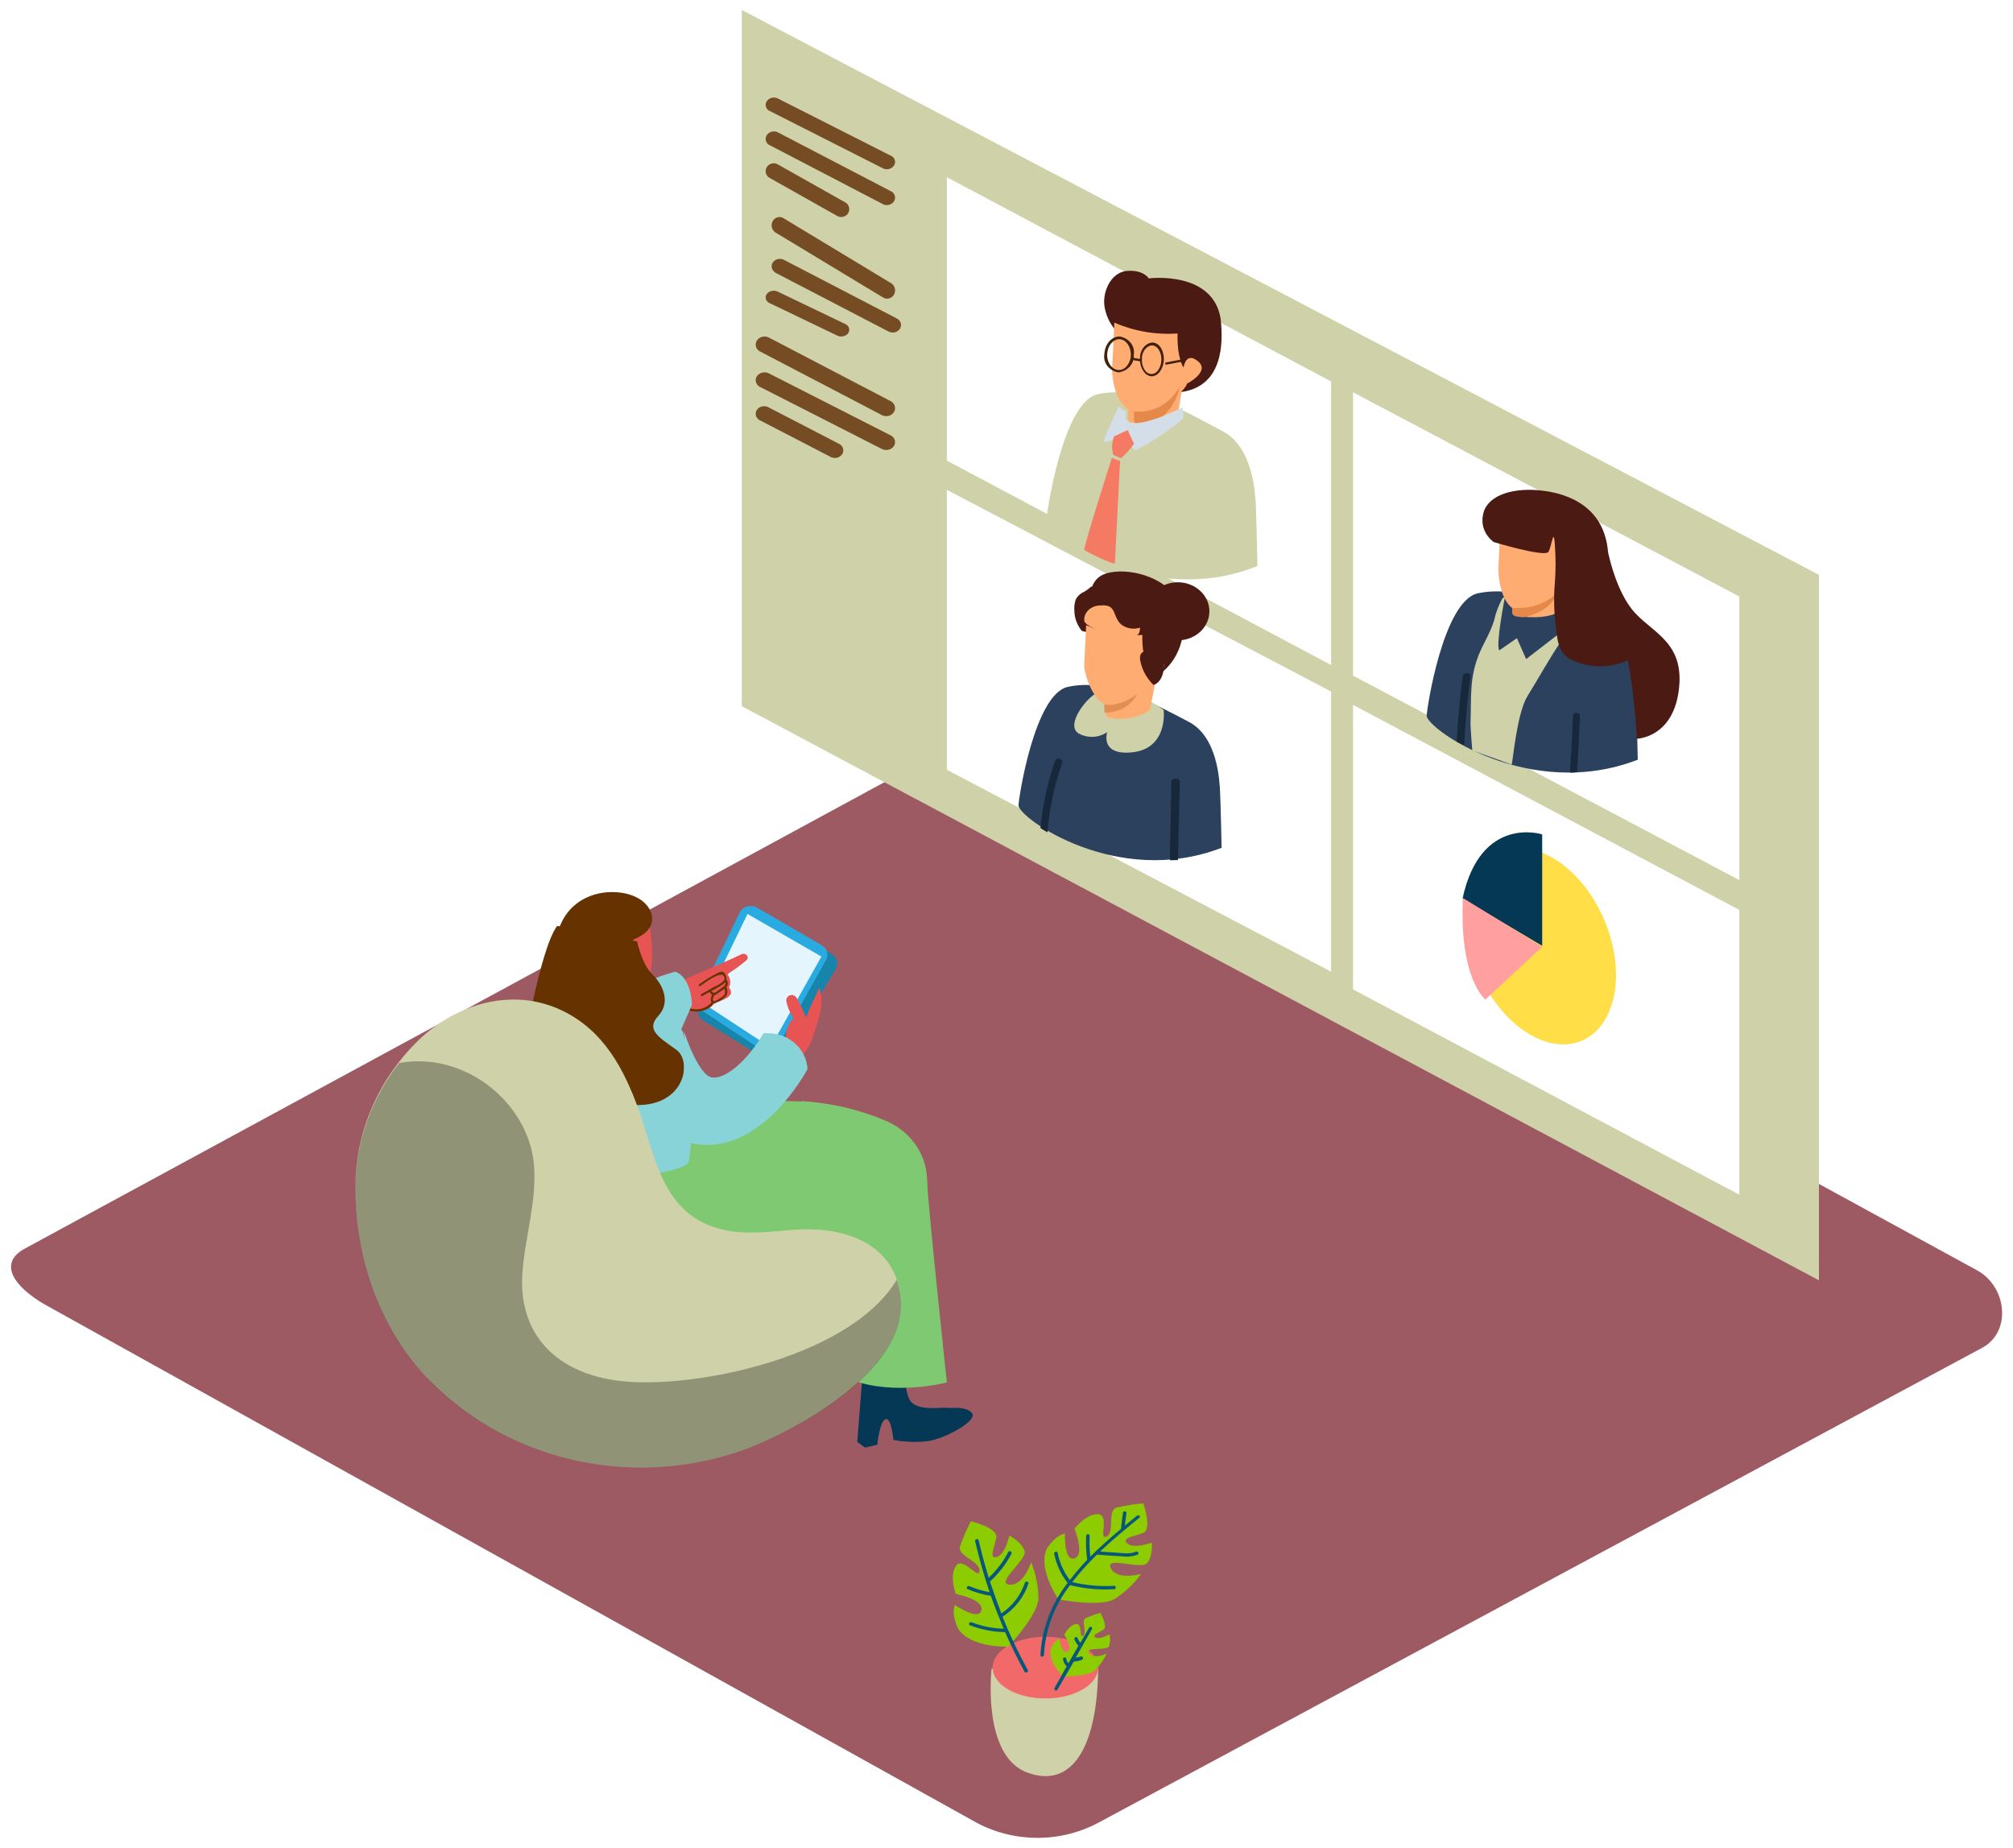 <svg width="1011" height="928" viewBox="0 0 1011 928" fill="none" xmlns="http://www.w3.org/2000/svg">
<g filter="url(#filter0_d)">
<path d="M485.714 910.524L19.983 651.513C5.16 643.686 -7.564 630.835 6.896 622.374L474.311 368.777C481.334 364.68 491.985 361.998 499.111 365.9L988.009 633.006C1002.83 641.101 1005.5 663.73 990.601 671.85L547.182 910.109C537.861 915.206 527.287 917.926 516.506 917.998C505.726 918.071 495.112 915.495 485.714 910.524Z" fill="#9E5A63"/>
<path d="M493.007 833C493.007 833 487.968 876.739 510.917 885.2C533.867 893.661 546.168 871.634 546.538 833" fill="#CFD2A8"/>
<path d="M520.038 848C534.674 848 546.538 841.06 546.538 832.5C546.538 823.94 534.674 817 520.038 817C505.403 817 493.538 823.94 493.538 832.5C493.538 841.06 505.403 848 520.038 848Z" fill="#F2696A"/>
<path d="M526.62 798.229C526.62 798.229 516.111 783.24 520.696 772.919C520.696 772.919 524.484 766.254 529.838 765.214C529.838 765.214 529.297 779.415 534.651 777.615C540.005 775.816 534.651 762.739 534.651 762.739C534.651 762.739 540.347 755.231 546.442 755.456C552.536 755.681 546.442 768.729 550.714 766.704C554.985 764.68 550.97 753.431 555.811 752.109C560.22 751.111 564.692 750.407 569.197 750C569.197 750 573.753 762.964 569.197 764.82C564.64 766.676 557.947 767.295 561.165 770.163C564.384 773.032 573.497 769.741 573.497 769.741C573.497 769.741 574.067 777.025 570.962 780.175C567.858 783.324 549.66 776.35 552.878 782.621C556.096 788.892 568.114 785.433 568.114 785.433C564.502 790.448 559.96 794.742 554.729 798.088C547.495 802.306 526.62 798.229 526.62 798.229Z" fill="#8CCC00"/>
<path d="M528.785 837C528.785 837 521.257 829.598 522.729 823.237C523.471 820.991 525.01 819.091 527.059 817.89C527.059 817.89 528.276 826.024 531.105 824.419C533.935 822.815 529.521 815.976 529.521 815.976C529.521 815.976 531.898 811.107 535.379 810.601C538.86 810.094 536.794 818.143 539.001 816.455C541.208 814.766 537.728 808.884 540.303 807.617C542.684 806.583 545.133 805.708 547.632 805C547.632 805 551.594 811.867 549.217 813.443C546.84 815.019 543.133 816.033 545.255 817.327C547.378 818.622 552.16 815.779 552.16 815.779C552.755 817.82 552.645 819.999 551.849 821.971C550.434 824.082 539.426 821.971 541.916 825.264C544.406 828.557 550.859 825.433 550.859 825.433C549.359 828.668 547.256 831.59 544.661 834.045C540.982 837.056 528.785 837 528.785 837Z" fill="#8CCC00"/>
<path d="M501.355 821.988C501.355 821.988 482.721 822.708 476.28 813.088C476.28 813.088 472.599 806.205 474.583 801.049C474.583 801.049 486.545 809.315 487.897 803.757C489.249 798.198 475.072 795.52 475.072 795.52C475.072 795.52 471.621 786.591 475.072 781.465C478.522 776.338 486.574 788.78 486.977 783.942C487.379 779.103 475.676 776.425 477.171 771.586C478.7 767.274 480.515 763.069 482.606 759C482.606 759 496.236 762.254 495.374 767.151C494.511 772.047 491.405 778.095 495.632 776.943C499.86 775.791 501.959 766.2 501.959 766.2C501.959 766.2 508.544 769.714 509.608 774.092C510.672 778.469 494.741 790.163 501.901 790.854C509.061 791.545 512.886 779.564 512.886 779.564C515.251 785.403 516.49 791.638 516.538 797.939C516.107 806.378 501.355 821.988 501.355 821.988Z" fill="#8CCC00"/>
<path d="M565.989 756.243L559.962 761.177C560.165 759.142 560.427 757.107 560.748 755.072C560.922 753.985 559.205 753.539 559.03 754.626C558.583 757.339 558.244 760.071 558.011 762.821C552.711 767.254 547.47 771.909 542.608 776.76C542.19 773.3 542.083 769.812 542.288 766.334C542.288 765.247 540.57 765.247 540.511 766.334C540.281 770.355 540.457 774.388 541.036 778.377C537.929 781.601 535.013 784.988 532.3 788.524C529.233 784.47 527.144 779.813 526.186 774.892C525.982 773.805 524.264 774.279 524.468 775.338C525.485 780.568 527.736 785.507 531.048 789.778L531.223 789.945C522.993 800.451 518.228 813.07 517.538 826.185C517.538 827.272 519.285 827.272 519.314 826.185C519.958 813.489 524.529 801.263 532.446 791.06C539.638 792.888 547.092 793.585 554.517 793.123C555.652 793.123 555.652 791.339 554.517 791.423C547.47 791.857 540.395 791.226 533.552 789.555C537.327 784.67 541.473 780.058 545.956 775.756H546.102C550.266 776.119 554.429 776.453 558.593 776.62C561.209 776.981 563.879 776.683 566.338 775.756C567.357 775.254 566.338 773.805 565.436 774.279C562.524 775.673 558.535 774.92 555.448 774.753C552.799 774.613 550.178 774.39 547.529 774.167C553.876 768.146 560.69 762.543 567.27 757.218C568.085 756.744 566.862 755.546 565.989 756.243Z" fill="#06577A"/>
<path d="M511.534 790.23C511.555 790.029 511.498 789.828 511.373 789.663C511.247 789.497 511.062 789.377 510.849 789.324C510.636 789.271 510.409 789.289 510.209 789.375C510.009 789.46 509.849 789.607 509.756 789.79C507.757 795.997 503.602 801.442 497.916 805.304C495.908 800.004 493.999 794.659 492.192 789.267C496.642 785.216 500.3 780.499 503.008 775.321C503.52 774.358 501.923 773.506 501.411 774.469C498.918 779.223 495.602 783.579 491.589 787.369C489.661 781.18 487.974 774.936 486.528 768.61C486.287 767.537 484.509 768.004 484.75 769.05C486.759 777.687 489.179 786.214 492.011 794.631C488.535 794.012 485.155 793.005 481.948 791.633C480.894 791.165 479.93 792.623 481.014 793.091C484.705 794.693 488.618 795.832 492.644 796.474C494.602 801.975 496.771 807.477 499.091 812.978C493.576 812.82 488.142 811.729 483.063 809.76C481.979 809.347 481.045 810.778 482.129 811.218C487.723 813.407 493.729 814.584 499.814 814.683C502.767 821.432 506.02 828.07 509.575 834.598C510.118 835.561 511.684 834.598 511.172 833.746C506.415 825.045 502.191 816.11 498.519 806.982C504.775 802.873 509.355 796.979 511.534 790.23Z" fill="#06577A"/>
<path d="M542.19 812.165L537.573 820.082C537.01 819.301 536.522 818.464 536.117 817.585C535.65 816.563 534.193 817.585 534.66 818.465C535.185 819.586 535.83 820.643 536.584 821.615L531.582 830.299C531.028 829.746 530.67 829.016 530.565 828.227C530.565 827.12 528.752 827.12 528.889 828.227C529.038 829.618 529.697 830.898 530.73 831.803L524.602 842.786C524.524 842.982 524.517 843.201 524.583 843.402C524.649 843.603 524.783 843.773 524.96 843.88C525.137 843.987 525.346 844.024 525.548 843.985C525.75 843.945 525.931 843.832 526.059 843.665L534.303 829.476C535.687 829.415 537.052 829.117 538.343 828.596C539.36 828.256 538.92 826.581 537.903 826.922C537.056 827.199 536.179 827.37 535.292 827.433L543.537 812.931C543.546 812.765 543.51 812.6 543.432 812.454C543.354 812.309 543.238 812.189 543.097 812.109C542.956 812.029 542.796 811.992 542.636 812.002C542.475 812.011 542.321 812.068 542.19 812.165Z" fill="#06577A"/>
<path d="M908.538 283.703L367.538 0V349.654L908.538 638V283.703Z" fill="#CFD2A8"/>
<path d="M378.514 685L374.538 682.18L378.068 638L398.801 638.696C398.801 638.696 397.761 657.566 402.182 662.196C406.604 666.827 419.089 664.564 420.24 665.016C421.392 665.469 429.715 663.798 433.097 667.593C436.478 671.387 419.609 680.439 410.803 681.727C404.877 682.445 398.866 682.257 393.005 681.17C393.005 681.17 392.039 669.751 388.992 670.726C385.945 671.701 384.793 683.573 384.793 683.573L378.514 685Z" fill="#9C4100"/>
<path d="M367.199 549.783C365.426 594.027 363.538 651.673 363.538 651.673C363.538 651.673 375.1 665.41 406.894 659.542C410.285 658.908 417.838 588.392 421.538 551.717C403.826 547.532 385.249 546.871 367.199 549.783Z" fill="#7EC971"/>
<path d="M429.446 722L425.538 719.18L429.008 675L449.39 675.696C449.39 675.696 448.367 694.566 452.714 699.196C457.061 703.827 469.333 701.564 470.466 702.016C471.598 702.469 479.78 700.798 483.104 704.593C486.428 708.387 469.845 717.439 461.188 718.727C455.363 719.445 449.454 719.257 443.692 718.17C443.692 718.17 442.742 706.751 439.747 707.726C436.752 708.701 435.619 720.573 435.619 720.573L429.446 722Z" fill="#053855"/>
<path d="M440.073 557.939C426.654 552.24 412.242 548.872 397.538 548C400.025 565.137 402.329 576.824 402.731 577.681C403.719 579.84 422.408 687.906 422.408 687.906C444.352 696.235 470.538 689.277 470.538 689.277C470.538 689.277 461.541 604.963 460.81 590.877C460.81 589.369 460.724 587.849 460.554 586.318C460.222 580.288 458.139 574.458 454.529 569.457C450.92 564.455 445.921 560.473 440.073 557.939Z" fill="#7EC971"/>
<path d="M301.538 581.176C301.538 581.176 339.553 549.739 367.897 548.074C396.241 546.409 436.524 573.257 433.363 588.857C430.201 604.456 375.968 638 375.968 638" fill="#7EC971"/>
<path d="M379.42 526.946L348.331 507.61C347.081 506.833 346.176 505.699 345.772 504.401C345.368 503.103 345.49 501.722 346.116 500.493L368.153 457.424C368.54 456.67 369.105 455.996 369.812 455.449C370.518 454.902 371.349 454.495 372.25 454.253C373.151 454.011 374.099 453.942 375.033 454.049C375.967 454.156 376.864 454.437 377.664 454.873L412.42 473.907C413.835 474.68 414.865 475.895 415.305 477.309C415.744 478.722 415.559 480.229 414.788 481.527L389.083 524.864C388.65 525.6 388.042 526.245 387.302 526.757C386.561 527.269 385.705 527.636 384.789 527.833C383.874 528.03 382.922 528.053 381.996 527.9C381.07 527.747 380.192 527.422 379.42 526.946Z" fill="#1784AA"/>
<path d="M377.086 522.033L348.139 502.93C346.974 502.163 346.132 501.042 345.756 499.76C345.38 498.477 345.493 497.113 346.076 495.9L366.418 453.383C366.777 452.638 367.304 451.972 367.962 451.432C368.62 450.892 369.394 450.489 370.232 450.25C371.071 450.011 371.954 449.942 372.823 450.048C373.693 450.154 374.528 450.432 375.273 450.863L407.634 469.667C408.952 470.431 409.912 471.631 410.321 473.027C410.73 474.424 410.558 475.912 409.839 477.195L385.906 520.01C385.497 520.709 384.936 521.322 384.259 521.808C383.582 522.294 382.804 522.644 381.974 522.834C381.144 523.024 380.281 523.051 379.44 522.913C378.598 522.775 377.797 522.476 377.086 522.033Z" fill="#29ABE2"/>
<path d="M381.919 521L348.538 499.117L370.44 454L407.538 475.41L381.919 521Z" fill="#E4F5FD"/>
<path d="M367.514 474.169C356.207 479.808 338.23 486.229 326.056 493.702C324.134 494.891 321.27 499.035 323.154 498.424C322.325 499.273 330.202 502.058 329.448 502.975C329.222 503.281 334.536 500.632 334.838 500.733C339.358 502.899 344.613 503.469 349.574 502.33L351.572 501.005L352.062 500.733C352.146 500.599 352.262 500.483 352.401 500.394L352.702 500.19C352.758 499.931 352.92 499.701 353.155 499.545C355.793 497.676 361.597 496.691 362.2 493.532C362.097 492.698 361.815 491.891 361.371 491.154C361.232 490.962 361.178 490.729 361.22 490.503C361.262 490.277 361.396 490.073 361.597 489.931C361.818 488.99 361.828 488.019 361.628 487.074C361.427 486.129 361.02 485.229 360.429 484.428L361.107 483.715C364.234 481.741 367.195 479.561 369.964 477.193C370.274 476.934 370.474 476.585 370.529 476.208V476.038C370.541 475.936 370.541 475.834 370.529 475.732C370.494 475.428 370.378 475.136 370.193 474.88C370.008 474.623 369.758 474.41 369.464 474.258C369.17 474.105 368.84 474.018 368.501 474.002C368.162 473.987 367.824 474.044 367.514 474.169Z" fill="#E85454"/>
<path d="M359.435 484.762C358.688 482.773 357.615 482.67 355.893 483.459C352.475 485.095 349.211 487.07 346.146 489.356C345.626 489.734 346.146 490.591 346.666 490.248C348.583 488.876 356.901 482.396 358.59 485.242C360.28 488.088 354.691 490.042 353.132 490.899L347.153 494.328C346.601 494.637 347.153 495.528 347.673 495.22L351.507 493.128C351.477 493.229 351.477 493.336 351.507 493.437C351.832 493.89 352.214 494.294 352.644 494.637C352.301 495.155 352.083 495.754 352.009 496.382C351.936 497.009 352.009 497.646 352.222 498.237L352.384 498.443C350.737 500.253 348.564 501.431 346.21 501.792C343.856 502.152 341.455 501.673 339.388 500.432C338.901 500.054 338.218 500.774 338.706 501.186C342.605 504.272 350.662 503.38 353.392 498.82C354.004 498.734 354.598 498.537 355.146 498.237C356.918 497.59 358.513 496.495 359.792 495.048C360.144 494.42 360.329 493.704 360.329 492.974C360.329 492.244 360.144 491.528 359.792 490.899V490.728C360.028 490.488 360.216 490.2 360.344 489.882C360.472 489.564 360.538 489.222 360.538 488.876C360.538 488.531 360.472 488.189 360.344 487.87C360.216 487.552 360.028 487.265 359.792 487.025C359.89 486.25 359.766 485.461 359.435 484.762ZM359.013 494.26C358.365 495.205 357.49 495.951 356.478 496.42C355.861 496.797 354.301 497.963 353.684 497.791C352.417 497.448 353.197 495.7 353.684 494.945C354.381 494.658 355.028 494.253 355.601 493.745L357.973 492.168L358.753 491.551C358.983 491.954 359.125 492.406 359.17 492.875C359.215 493.343 359.161 493.816 359.013 494.26ZM355.958 492.34C354.594 493.231 353.489 494.363 352.222 492.751C354.139 491.722 356.056 490.694 357.843 489.494C358.392 489.156 358.868 488.7 359.24 488.156C360.247 489.802 356.966 491.517 355.958 492.168V492.34Z" fill="#653200"/>
<path d="M334.051 483C334.051 483 341.767 484.607 342.538 499.589L336.674 513L304.538 497.913C304.538 497.913 312.215 489.077 334.051 483Z" fill="#88D3D8"/>
<path d="M406.553 491C404.185 496.137 401.817 500.786 399.831 505.998C398.38 502.511 397.043 499.661 395.248 496.324C395.169 496.205 395.079 496.092 394.981 495.987C394.656 495.47 394.163 495.076 393.581 494.868C393 494.661 392.364 494.651 391.777 494.842C391.19 495.033 390.685 495.412 390.345 495.92C390.004 496.427 389.848 497.032 389.901 497.637C390.489 500.828 391.793 503.851 393.72 506.486C393.451 506.621 393.206 506.798 392.995 507.011C388.412 511.998 389.519 519.647 390.054 525.758C390.075 526.165 390.203 526.558 390.424 526.902C390.646 527.245 390.954 527.527 391.319 527.719C391.684 527.911 392.093 528.008 392.507 527.999C392.921 527.991 393.326 527.878 393.682 527.671C394.109 527.677 394.531 527.574 394.904 527.371C399.022 524.588 401.968 520.43 403.192 515.672C405.903 507.948 409.226 499.287 406.553 491Z" fill="#E85454"/>
<path d="M290.889 490.168L301.744 487C304.457 487.387 328.013 496.75 337.927 513.083C339.111 518.063 339.909 523.123 340.315 528.219C341.219 535.013 341.943 541.842 342.269 548.67C342.723 556.119 342.602 563.591 341.907 571.022C341.581 574.19 341.364 575.81 340.785 578.942C339.521 580.009 338.077 580.855 336.516 581.442C303.951 592.459 279.853 574.613 278.876 572.008C277.899 569.403 276.343 532.795 275.547 510.971C275.41 506.348 276.837 501.808 279.608 498.05C282.38 494.292 286.343 491.523 290.889 490.168Z" fill="#88D3D8"/>
<path d="M320.601 456.791C320.601 456.791 327.837 488.966 314.341 492.436C300.846 495.906 284.746 482.499 283.588 475.875C282.43 469.251 301.534 446.065 320.601 456.791Z" fill="#E85454"/>
<path d="M312.882 467.077C313.261 466.504 320.738 464.583 322.288 458.45C323.838 452.316 318.188 444.262 305.234 443.116C292.28 441.971 270.541 448.879 273.883 482.242C277.225 515.605 311.539 501.249 313.778 490.6C314.968 482.772 314.665 474.796 312.882 467.077Z" fill="#653200"/>
<path d="M314.993 467.806C314.993 467.806 317.39 479.328 322.602 484.305C327.815 489.282 332.039 498.282 325.646 505.168C319.254 512.054 325.646 515.769 334.664 522.212C343.682 528.655 338.127 555.551 305.518 548.972C272.91 542.393 257.538 524.769 257.538 524.769C257.538 524.769 265.909 472.204 274.812 460" fill="#653200"/>
<path d="M338.538 513C338.538 513 345.685 535.479 352.832 536.171C359.978 536.863 370.809 526.937 378.435 513.968C381.165 513.701 383.924 513.964 386.541 514.739C389.158 515.514 391.578 516.786 393.651 518.475C395.723 520.165 397.404 522.235 398.588 524.56C399.773 526.884 400.437 529.412 400.538 531.987C400.538 531.987 375.377 579.85 338.685 568.161" fill="#88D3D8"/>
<path d="M370.538 482.138L374.47 481L376.124 486.241L388.987 481.931L389.538 485.621L373.882 491L370.538 482.138Z" fill="#E4F5FD"/>
<path d="M206.143 683.326C183.503 657.106 173.108 623.532 173.552 589.957C173.81 562.758 185.259 536.68 205.551 517.07C224.233 499.269 252.423 490.507 277.431 502.568C298.184 512.569 308.246 531.778 315.46 551.469C324.117 575.043 327.039 605.25 357.966 612.535C369.952 615.353 382.567 613.428 394.96 612.535C416.49 611.16 439.353 617.655 445.864 638.961C457.85 677.106 402.618 709.683 371.58 721.986C344.701 732.253 315.098 734.695 286.692 728.988C258.286 723.281 232.416 709.695 212.506 690.027C210.287 687.896 208.166 685.663 206.143 683.326Z" fill="#CFD2A8"/>
<path opacity="0.3" d="M445.344 637.763C423.367 674.494 351.849 691.048 312.852 689.064C277.444 687.388 255.06 667.415 257.354 634.343C258.686 616.148 264.754 598.021 263.163 579.621C260.166 548.43 228.125 522.814 195.418 528.901C181.405 546.832 173.764 568.344 173.552 590.463C173.108 623.877 183.467 657.257 206.148 683.387C208.17 685.667 210.279 687.947 212.474 690.227C232.386 709.801 258.26 723.323 286.67 729.003C315.08 734.683 344.686 732.252 371.569 722.034C402.648 709.79 457.85 677.367 445.862 639.404C445.788 638.823 445.566 638.31 445.344 637.763Z" fill="black"/>
<path d="M470.538 241V381.588L663.538 483V342.311L470.538 241Z" fill="white"/>
<path d="M674.538 349V491.892L868.538 595V451.971L674.538 349Z" fill="white"/>
<path d="M470.538 84V226.331L663.538 329V186.567L470.538 84Z" fill="white"/>
<path d="M674.538 192V334.331L868.538 437V294.567L674.538 192Z" fill="white"/>
<path d="M381.153 50.512L438.795 79.721C439.707 80.055 440.724 80.09 441.664 79.822C442.603 79.553 443.403 78.998 443.921 78.256C444.439 77.513 444.64 76.632 444.489 75.771C444.338 74.91 443.844 74.124 443.096 73.555L385.454 44.346C384.517 43.959 383.45 43.894 382.461 44.165C381.473 44.435 380.635 45.022 380.111 45.809C379.586 46.597 379.414 47.529 379.627 48.423C379.84 49.316 380.423 50.108 381.263 50.642L381.153 50.512Z" fill="#754C24"/>
<path d="M381.153 67.693L438.795 97.713C439.707 98.056 440.724 98.093 441.664 97.817C442.603 97.541 443.403 96.97 443.921 96.207C444.439 95.444 444.64 94.539 444.489 93.654C444.338 92.768 443.844 91.961 443.096 91.376L385.454 61.356C384.517 60.958 383.45 60.891 382.461 61.169C381.473 61.447 380.635 62.05 380.111 62.86C379.586 63.669 379.414 64.627 379.627 65.546C379.84 66.464 380.423 67.278 381.263 67.827L381.153 67.693Z" fill="#754C24"/>
<path d="M381.22 84.164L415.771 103.627C416.684 104.045 417.725 104.114 418.688 103.822C419.651 103.53 420.469 102.898 420.98 102.048C421.491 101.199 421.659 100.194 421.451 99.23C421.243 98.266 420.675 97.412 419.857 96.836L385.306 77.373C384.392 76.956 383.352 76.886 382.388 77.178C381.425 77.469 380.607 78.102 380.096 78.951C379.585 79.801 379.417 80.806 379.625 81.77C379.833 82.734 380.401 83.588 381.22 84.164Z" fill="#754C24"/>
<path d="M384.08 111.526L438.506 144.401C439.41 144.972 440.493 145.143 441.516 144.878C442.54 144.612 443.422 143.932 443.967 142.986C444.511 142.04 444.675 140.906 444.422 139.833C444.168 138.761 443.518 137.838 442.615 137.267L388.188 104.392C387.293 103.953 386.274 103.88 385.33 104.187C384.386 104.493 383.586 105.158 383.085 106.05C382.584 106.942 382.42 107.998 382.623 109.011C382.827 110.024 383.384 110.921 384.186 111.526H384.08Z" fill="#754C24"/>
<path d="M384.154 131.819L441.2 161.463C442.152 161.977 443.292 162.13 444.368 161.887C445.445 161.645 446.371 161.027 446.942 160.17C447.513 159.312 447.682 158.285 447.413 157.315C447.144 156.345 446.458 155.511 445.506 154.997L388.46 125.354C387.522 124.958 386.454 124.892 385.465 125.168C384.475 125.445 383.636 126.044 383.111 126.849C382.587 127.653 382.414 128.605 382.627 129.519C382.841 130.432 383.425 131.24 384.265 131.786L384.154 131.819Z" fill="#754C24"/>
<path d="M381.296 147.12L415.932 163.745C416.841 164.057 417.856 164.084 418.787 163.82C419.718 163.556 420.502 163.019 420.994 162.31C421.486 161.602 421.652 160.768 421.461 159.965C421.27 159.162 420.735 158.444 419.956 157.944L385.32 141.319C384.404 140.962 383.361 140.902 382.395 141.152C381.429 141.401 380.61 141.941 380.098 142.667C379.585 143.393 379.417 144.251 379.625 145.075C379.833 145.898 380.404 146.628 381.224 147.12H381.296Z" fill="#754C24"/>
<path d="M376.387 171.34L438.195 203.618C439.2 204.046 440.344 204.117 441.404 203.818C442.463 203.519 443.362 202.871 443.924 202.001C444.486 201.13 444.671 200.1 444.443 199.113C444.214 198.125 443.589 197.25 442.689 196.66L380.881 164.382C379.876 163.954 378.732 163.883 377.673 164.182C376.613 164.481 375.714 165.129 375.152 165.999C374.59 166.87 374.405 167.9 374.634 168.887C374.862 169.875 375.488 170.75 376.387 171.34Z" fill="#754C24"/>
<path d="M376.387 189.157L438.195 220.627C439.2 221.044 440.344 221.114 441.404 220.823C442.463 220.531 443.362 219.899 443.924 219.051C444.486 218.202 444.671 217.198 444.443 216.235C444.214 215.272 443.589 214.419 442.689 213.843L380.881 182.373C379.876 181.956 378.732 181.886 377.673 182.177C376.613 182.469 375.714 183.101 375.152 183.949C374.59 184.798 374.405 185.802 374.634 186.765C374.862 187.728 375.488 188.581 376.387 189.157Z" fill="#754C24"/>
<path d="M376.3 205.899L412.496 224.641C413.453 225.043 414.543 225.11 415.552 224.829C416.562 224.548 417.418 223.939 417.953 223.121C418.489 222.303 418.665 221.335 418.447 220.406C418.229 219.478 417.634 218.656 416.776 218.101L380.58 199.359C379.623 198.957 378.533 198.89 377.524 199.171C376.515 199.452 375.658 200.061 375.123 200.879C374.588 201.697 374.411 202.665 374.629 203.594C374.847 204.522 375.442 205.344 376.3 205.899Z" fill="#754C24"/>
<path d="M626.538 279.284C626.538 279.284 626.026 255.061 625.733 249.074C625.44 243.641 624.599 219.833 609.268 211.701C589.875 201.32 567.556 188.17 546.151 193.049C528.807 196.994 520.538 252.812 520.538 256.584C520.465 263.297 571.983 301.12 626.538 279.284Z" fill="#CFD2A8"/>
<path d="M556.167 161.788C553.102 158.64 550.982 154.741 550.038 150.512C547.958 142.735 552.518 131.741 560.982 131.069C569.446 130.398 571.927 134.817 571.927 134.817C571.927 134.817 604.213 130.645 608.08 155.213C608.701 162.071 611.437 187.028 590.387 191.517C569.337 196.006 578.092 167.727 578.092 167.727" fill="#4B1B13"/>
<path d="M554.651 157C554.651 157 553.978 172.926 553.582 178.867C553.186 184.808 555.325 202.105 566.93 202C578.536 201.894 590.974 190.398 591.093 187.691C591.093 187.691 602.976 181.679 596.717 176.476C590.459 171.273 589.429 179.64 589.429 179.64C589.429 179.64 586.062 174.894 586.419 162.484C575.466 163.225 564.492 161.33 554.651 157Z" fill="#FFAC73"/>
<path d="M585.976 204.16C580.454 209.288 571.726 209.875 563.854 208.075C563.255 208.005 562.697 207.709 562.275 207.238C561.853 206.767 561.592 206.15 561.538 205.491C561.538 202.79 561.538 200.089 561.538 197.427L589.538 184L586.653 203.103L585.976 204.16Z" fill="#FFAC73"/>
<path d="M570.131 209C569.02 209 567.908 208.679 566.834 208.478C566.236 208.405 565.679 208.109 565.26 207.64C564.841 207.171 564.586 206.559 564.538 205.908C564.538 204.462 564.538 203.016 564.538 201.61C569.086 202.148 573.68 201.243 577.763 199.005C581.846 196.766 585.242 193.291 587.538 189C586.605 193.743 584.488 198.117 581.418 201.644C578.348 205.171 574.444 207.716 570.131 209Z" fill="#E5894A"/>
<path d="M588.838 199.652C586.482 200.809 584.051 201.877 581.473 202.944C578.045 204.491 574.43 205.753 570.684 206.71C567.554 207.452 562.141 208.46 560.483 205.317C560.353 204.748 560.353 204.165 560.483 203.597C560.563 202.906 560.563 202.211 560.483 201.521C559.082 201.042 557.872 200.263 556.985 199.267C556.96 199.179 556.96 199.088 556.985 199C556.985 199 548.626 215.903 549.62 216.793C550.615 217.683 559.894 213.828 559.894 213.828C561.157 216.374 562.828 218.777 564.866 220.975C566.339 221.657 586.703 208.46 589.538 204.575L588.838 199.652Z" fill="#D4DEE8"/>
<path d="M554.523 214.151C553.357 217.077 553.222 220.356 554.142 223.381C554.142 223.381 557.607 225.235 558.196 224.975C560.568 222.868 562.697 220.466 564.538 217.821C564.33 217.413 561.35 211 561.35 211L554.523 214.151Z" fill="#F47A63"/>
<path d="M553.409 225C553.409 225 538.726 270.873 539.573 271.308C540.42 271.743 551.079 277.532 554.926 278L557.538 226.506" fill="#F47A63"/>
<path d="M556.871 182H556.609C554.361 181.6 552.375 180.403 551.077 178.668C549.779 176.933 549.274 174.797 549.67 172.723C549.888 167.783 553.379 163.806 557.482 164.007C559.711 164.408 561.684 165.593 562.979 167.31C564.275 169.027 564.792 171.142 564.421 173.204C564.601 175.277 563.924 177.336 562.523 178.967C561.123 180.599 559.103 181.682 556.871 182ZM557.22 165.333C554.034 165.333 551.285 168.626 551.066 172.803C550.848 176.98 553.38 180.594 556.653 180.835C559.926 181.076 562.762 177.622 562.98 173.405C562.98 169.188 560.667 165.614 557.394 165.373L557.22 165.333Z" fill="#42210B"/>
<path d="M573.299 184C572.48 183.939 571.684 183.66 570.971 183.186C570.257 182.711 569.644 182.053 569.178 181.26C568.028 179.502 567.451 177.32 567.549 175.106C567.515 174.081 567.653 173.058 567.955 172.095C568.258 171.133 568.719 170.25 569.313 169.497C569.906 168.744 570.62 168.136 571.413 167.708C572.207 167.279 573.065 167.039 573.937 167C574.756 167.061 575.552 167.34 576.265 167.814C576.979 168.289 577.592 168.947 578.058 169.74C579.094 171.49 579.611 173.591 579.53 175.72C579.449 177.849 578.775 179.888 577.611 181.523C577.1 182.295 576.446 182.919 575.699 183.348C574.951 183.777 574.13 184 573.299 184ZM573.49 168.426C572.068 168.632 570.764 169.462 569.84 170.749C568.916 172.037 568.44 173.687 568.507 175.369C568.41 177.228 568.861 179.07 569.785 180.585C570.152 181.241 570.647 181.784 571.229 182.171C571.81 182.558 572.462 182.777 573.129 182.81C573.797 182.843 574.462 182.689 575.069 182.361C575.676 182.033 576.208 181.54 576.621 180.923C577.654 179.508 578.24 177.719 578.282 175.857C578.371 174.01 577.92 172.182 577.004 170.678C576.639 170.06 576.164 169.542 575.613 169.16C575.062 168.778 574.446 168.54 573.81 168.464L573.49 168.426Z" fill="#42210B"/>
<path d="M563.895 174.678L563.671 175.784L567.649 176.462L567.872 175.356L563.895 174.678Z" fill="#42210B"/>
<path d="M589.165 175.401L580.184 177.09L580.429 178.192L589.411 176.503L589.165 175.401Z" fill="#42210B"/>
<path d="M817.538 376.544C817.538 376.544 817.051 353.07 816.714 347.253C816.414 341.987 815.59 318.926 800.271 311.044C780.944 301.097 758.695 288.361 737.195 292.974C719.891 296.794 711.538 350.902 711.538 354.516C711.763 361.055 763.115 397.574 817.538 376.544Z" fill="#2B415D"/>
<path d="M780.534 314.384C780.534 315.597 778.777 317.349 778.128 318.36C772.517 326.849 767.554 335.878 762.171 344.57C756.788 353.262 754.841 377.417 754.192 379C754.192 379 734.723 371.925 734.532 371.993C734.341 372.06 733.501 359.326 733.539 358.517C733.997 344.604 733.158 337.461 736.593 326.849C738.999 319.337 743.007 314.317 745.374 306.636C746.215 302.784 747.627 299.046 749.573 295.519C752.207 292.116 780.953 306.265 780.534 314.384Z" fill="#CFD2A8"/>
<path d="M785.129 383H783.538C784.144 373.461 784.637 363.911 785.015 354.349C785.078 353.974 785.29 353.632 785.613 353.384C785.936 353.136 786.349 353 786.777 353C787.204 353 787.617 353.136 787.94 353.384C788.264 353.632 788.476 353.974 788.538 354.349C788.185 363.843 787.692 373.327 787.061 382.798L785.129 383Z" fill="#17283A"/>
<path d="M730.218 369H729.8L728.755 368.51L727.542 367.922L726.538 367.433C727.207 356.396 728.239 345.392 729.633 334.421C729.884 332.462 733.815 332.592 733.523 334.421C732.073 345.74 731.027 357.082 730.386 368.445C730.375 368.636 730.318 368.825 730.218 369Z" fill="#17283A"/>
<path d="M750.79 295C750.79 295 746.06 319.064 748.009 321.621L756.855 315.492L761.477 326L783.538 308.976L750.79 295Z" fill="#2B415D"/>
<path d="M748.534 258C748.534 258 747.905 273.596 747.573 279.382C747.24 285.169 749.162 302.105 759.694 302C770.227 301.894 781.535 290.673 781.646 287.886C781.646 287.886 792.733 281.993 786.783 276.912C780.833 271.831 780.168 280.017 780.168 280.017C780.168 280.017 777.101 275.36 777.433 263.222C767.483 263.998 757.499 262.193 748.534 258Z" fill="#FFAC73"/>
<path d="M779.971 301.293C774.178 305.207 765.087 305.636 756.955 304.351C756.325 304.296 755.739 304.067 755.298 303.704C754.856 303.341 754.588 302.867 754.538 302.363C754.538 300.314 754.538 298.265 754.538 296.246L783.538 286L780.508 300.559L779.971 301.293Z" fill="#FFAC73"/>
<path d="M760.165 305C759.062 305 757.96 304.784 756.857 304.649C756.259 304.601 755.702 304.408 755.279 304.103C754.857 303.798 754.595 303.399 754.538 302.973C754.538 302.027 754.538 301.081 754.538 300.27C759.086 300.621 763.68 300.027 767.762 298.559C771.845 297.091 775.241 294.813 777.538 292C776.582 295.086 774.458 297.928 771.397 300.219C768.335 302.51 764.451 304.163 760.165 305Z" fill="#E5894A"/>
<path d="M816.229 302.886C806.55 292.573 802.609 272.188 802.609 272.188C800.772 250.05 783.479 242.694 768.175 241.25C752.871 239.806 741.049 244.688 739.786 253.866C739.294 256.328 739.537 258.863 740.491 261.212C741.446 263.561 743.077 265.641 745.219 267.238C745.219 267.238 770.815 274.973 772.652 272.188C774.488 269.404 775.483 256.101 776.171 273.563C776.401 279.339 776.171 285.114 775.674 290.751C775.332 297.787 775.652 304.836 776.63 311.824C777.319 317.049 777.893 322.858 783.403 325.883C787.799 328.203 792.775 329.488 797.871 329.62C802.968 329.753 808.018 328.727 812.556 326.64C814.911 339.669 816.406 352.812 817.033 366C817.033 366 834.938 365.691 838.114 341.937C841.289 318.183 825.909 313.371 816.229 302.886Z" fill="#4B1B13"/>
<path d="M608.538 420.764C608.538 420.764 608.055 398.082 607.757 392.463C607.46 387.392 606.679 365.053 591.922 357.447C573.336 347.819 551.814 335.416 531.258 339.973C514.604 343.673 506.538 395.958 506.538 399.487C506.575 405.791 556.088 441.081 608.538 420.764Z" fill="#2B415D"/>
<path d="M579.428 351.532C579.428 351.532 582.053 372.228 561.69 372.978C547.44 373.55 551.077 362.684 551.077 362.684C549.001 364.11 546.534 364.93 543.977 365.045C541.421 365.159 538.884 364.562 536.677 363.327C529.477 358.859 542.302 342.989 547.927 342.131C559.306 341.275 570.593 344.643 579.428 351.532Z" fill="#CFD2A8"/>
<path d="M602.39 302.64C602.767 294.591 595.967 287.786 587.201 287.44C578.436 287.094 571.025 293.339 570.649 301.387C570.272 309.436 577.072 316.241 585.838 316.587C594.603 316.933 602.014 310.688 602.39 302.64Z" fill="#4B1B13"/>
<path d="M538.373 311.883C535.957 308.95 534.633 305.417 534.588 301.78C534.44 300.004 534.619 298.218 535.118 296.493C535.831 294.714 537.279 293.245 539.168 292.385C540.551 291.617 541.822 290.701 542.953 289.657C542.953 289.657 585.648 283.965 589.433 306.091C590.039 312.287 588.601 330.81 569.297 337.848C549.993 344.886 559.948 317.373 559.948 317.373" fill="#4B1B13"/>
<path d="M549.538 345.894L575.538 336L572.641 351.237L572.107 351.963C569.374 353.645 566.28 354.839 563.007 355.473C559.734 356.107 556.347 356.17 553.045 355.657C552.296 355.58 551.601 355.276 551.085 354.8C550.569 354.323 550.264 353.704 550.224 353.051C550.11 350.71 549.881 348.302 549.538 345.894Z" fill="#FFAC73"/>
<path d="M539.599 307.032C539.459 306.039 539.56 305.031 539.897 304.074C540.234 303.117 540.798 302.234 541.552 301.482C542.307 300.73 543.235 300.127 544.275 299.711C545.315 299.296 546.444 299.078 547.587 299.072C550.017 298.846 552.336 299.072 553.698 300.941C555.06 302.81 555.501 306.355 558.004 308.515C559.252 309.551 560.807 310.26 562.492 310.562C564.177 310.864 565.925 310.747 567.538 310.223C567.538 312.575 567.023 314.283 563.857 314.928C560.691 315.573 541.918 311.802 539.599 307.032Z" fill="#FFAC73"/>
<path d="M575.184 303.107C565.635 299.136 555.151 297.384 544.673 298.01C544.203 298.018 543.754 298.187 543.415 298.482C543.076 298.778 542.871 299.179 542.843 299.605C542.232 295.653 541.66 285.738 550.47 283.034C561.683 279.567 579.875 285.184 584.565 294.405C586.905 298.959 587.891 303.991 587.426 309C583.715 306.457 579.583 304.467 575.184 303.107Z" fill="#4B1B13"/>
<path d="M549.538 349.022L549.743 353C549.743 353 564.913 353.278 567.538 339L549.538 349.022Z" fill="#E28E54"/>
<path d="M540.482 309C540.482 309 539.887 323.179 539.552 328.434C539.218 333.689 544.758 348.76 551.414 348.991C561.787 349.354 572.756 338.679 572.867 336.267C572.867 336.267 583.539 330.912 577.887 326.351C572.235 321.79 571.417 329.161 571.417 329.161C571.417 329.161 568.443 324.93 568.74 313.891C558.997 314.553 549.234 312.863 540.482 309Z" fill="#FFAC73"/>
<path d="M520.543 412.726C519.5 412.144 518.497 411.515 517.538 410.843C518.597 399.403 521.058 388.08 524.883 377.045C525.551 375.128 529.057 376.086 528.473 378.004C524.502 389.421 522.026 401.152 521.086 413L520.543 412.726Z" fill="#17283A"/>
<path d="M584.361 427C583.754 426.968 583.145 426.968 582.538 427L583.286 387.564C583.286 387.149 583.51 386.752 583.908 386.458C584.307 386.165 584.848 386 585.412 386C585.976 386 586.517 386.165 586.915 386.458C587.314 386.752 587.538 387.149 587.538 387.564L586.604 426.966C585.856 426.935 585.106 426.947 584.361 427Z" fill="#17283A"/>
<path d="M574.346 339C570.734 335.511 568.377 331.079 567.597 326.308C566.659 318.873 577.233 322.643 578.846 325.893C580.458 329.144 579.371 337.478 574.346 339Z" fill="#4B1B13"/>
<path d="M787.471 518.382C805.508 512.601 811.939 486.363 801.834 459.777C791.729 433.19 768.915 416.324 750.877 422.105C732.84 427.886 726.409 454.125 736.514 480.711C746.619 507.297 769.433 524.163 787.471 518.382Z" fill="#FFDE47"/>
<path d="M769.538 470V414.045C769.538 414.045 738.67 403.984 729.538 446.295L769.538 470Z" fill="#053855"/>
<path d="M769.538 470.477L741.032 497C741.032 497 727.776 486.736 729.736 446L769.538 470.477Z" fill="#FF9F9F"/>
</g>
<defs>
<filter id="filter0_d" x="0.538" y="0" width="1010" height="928" filterUnits="userSpaceOnUse" color-interpolation-filters="sRGB">
<feFlood flood-opacity="0" result="BackgroundImageFix"/>
<feColorMatrix in="SourceAlpha" type="matrix" values="0 0 0 0 0 0 0 0 0 0 0 0 0 0 0 0 0 0 127 0" result="hardAlpha"/>
<feOffset dx="5" dy="5"/>
<feGaussianBlur stdDeviation="2.5"/>
<feColorMatrix type="matrix" values="0 0 0 0 0 0 0 0 0 0 0 0 0 0 0 0 0 0 0.25 0"/>
<feBlend mode="normal" in2="BackgroundImageFix" result="effect1_dropShadow"/>
<feBlend mode="normal" in="SourceGraphic" in2="effect1_dropShadow" result="shape"/>
</filter>
</defs>
</svg>
